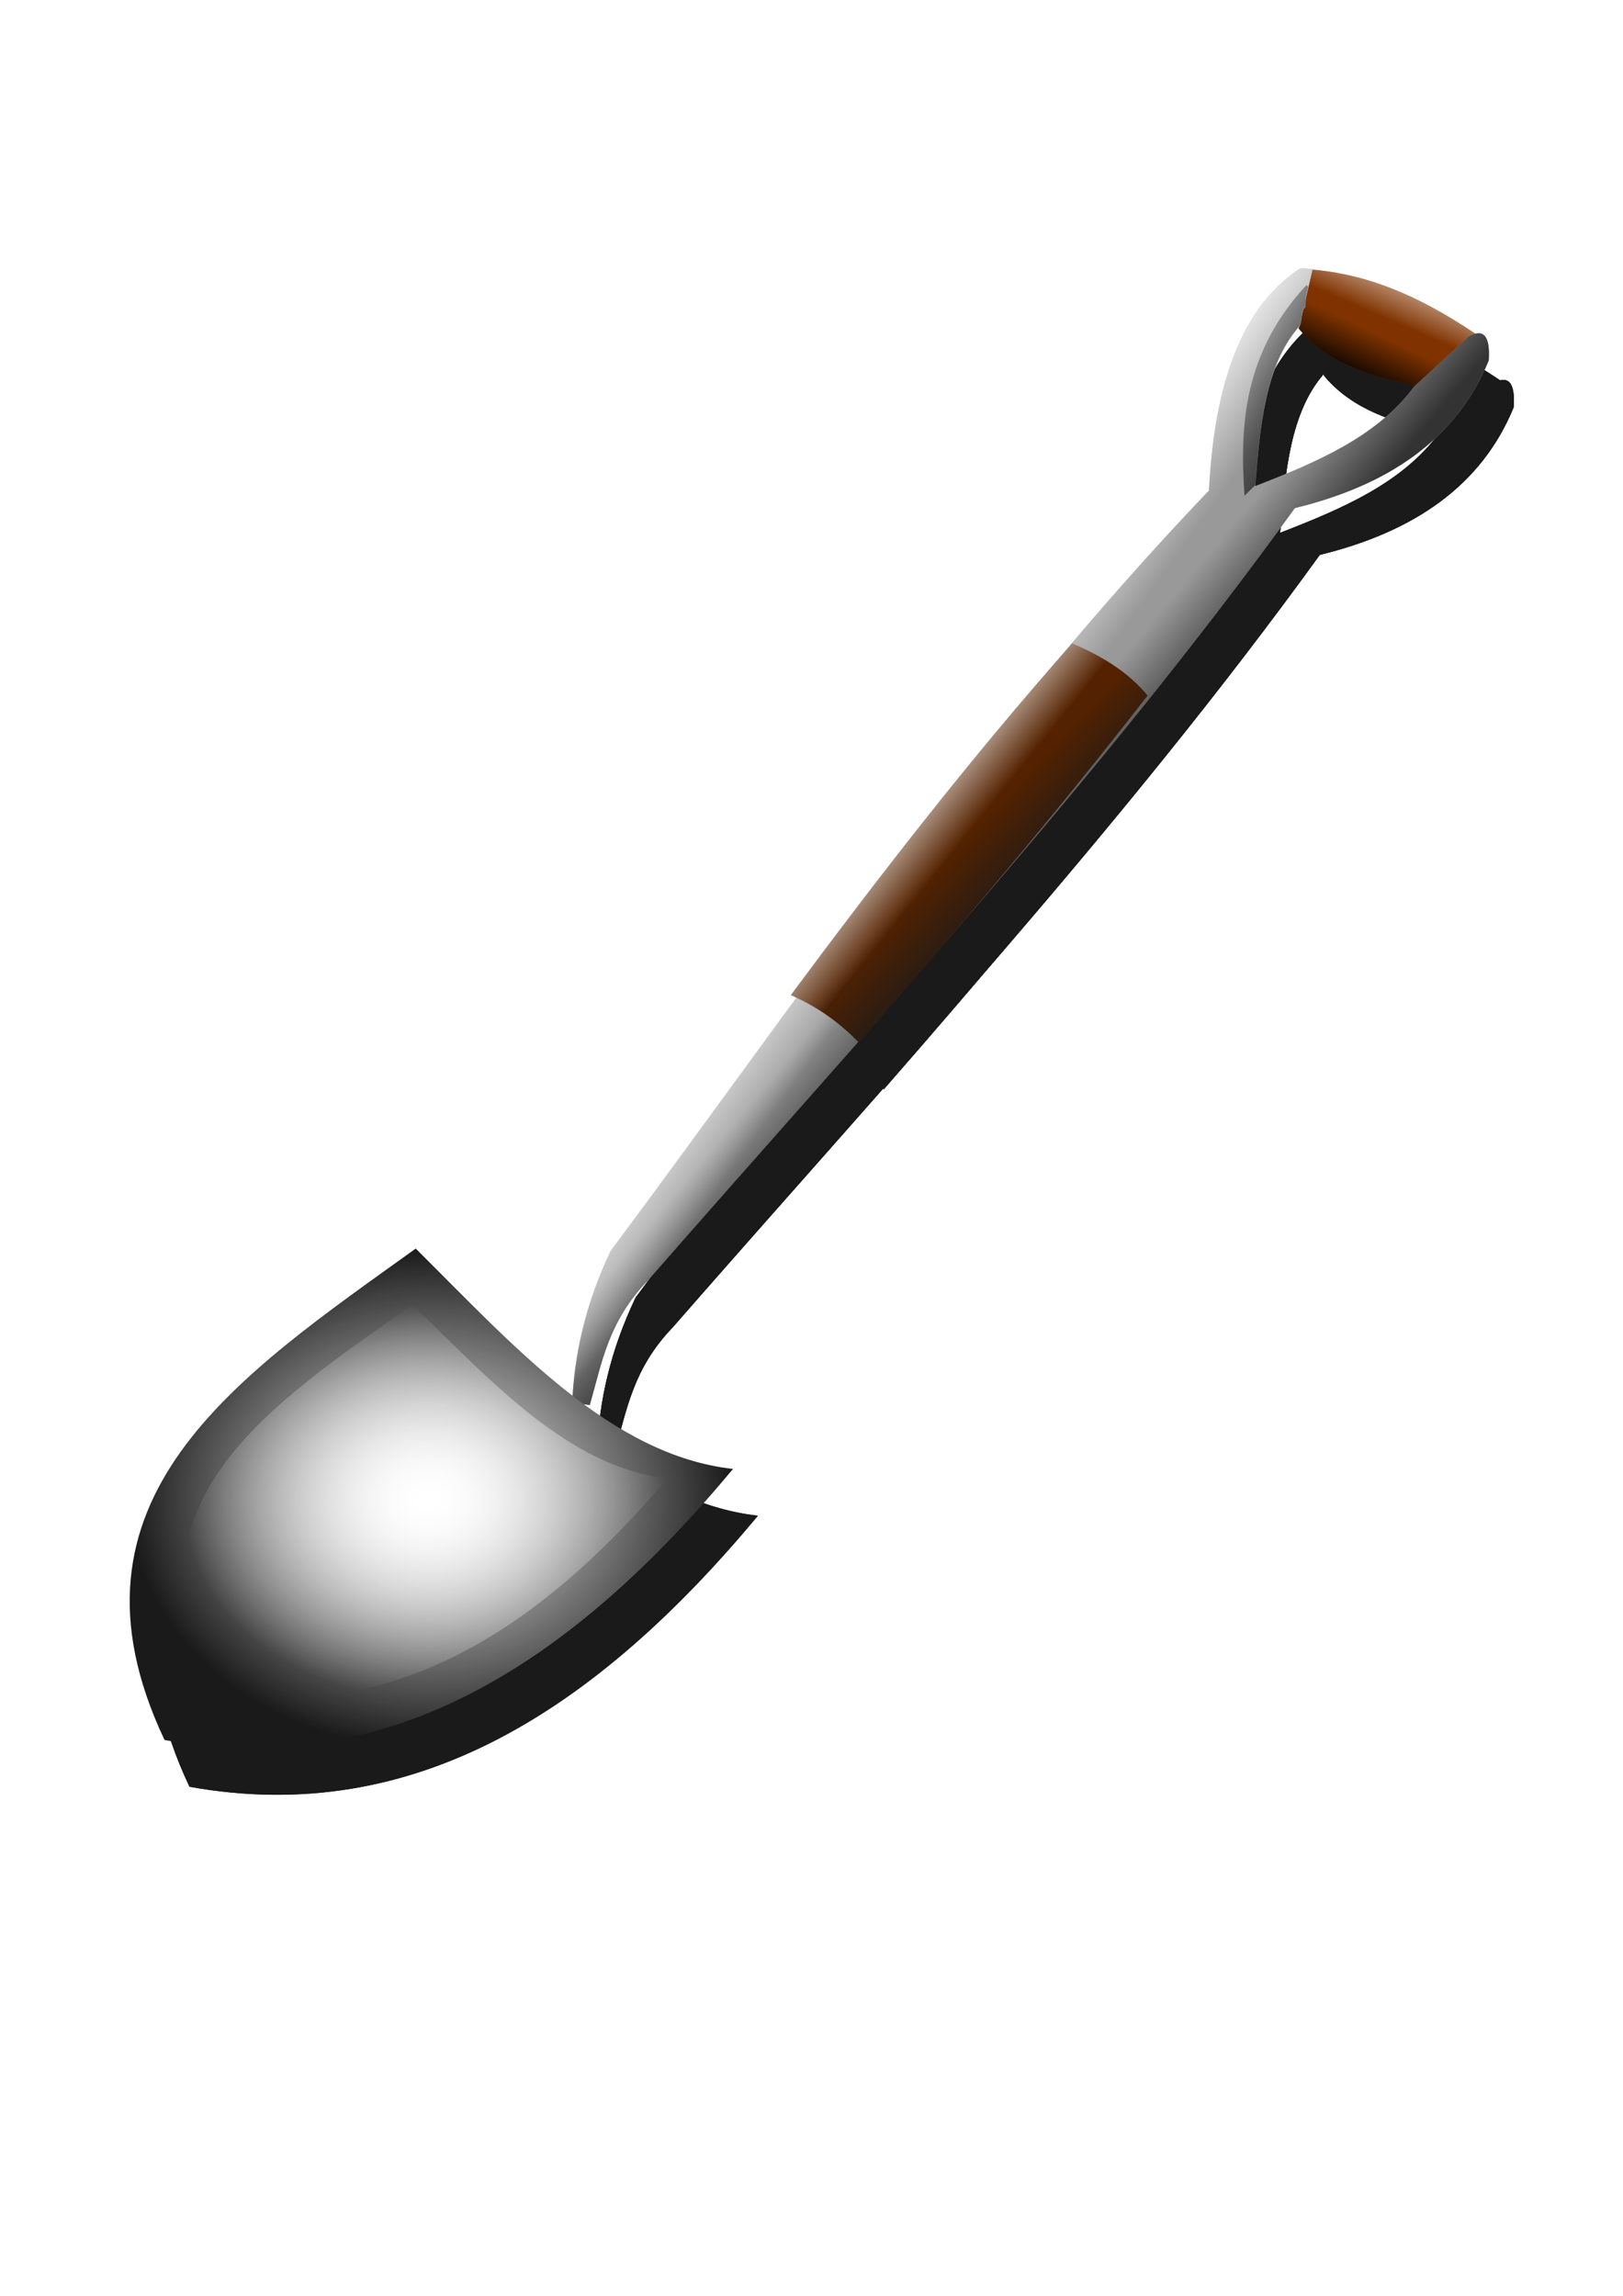 <?xml version="1.0" encoding="UTF-8" standalone="no"?>
<!-- Created with Inkscape (http://www.inkscape.org/) -->

<svg
   xmlns:dc="http://purl.org/dc/elements/1.1/"
   xmlns:cc="http://creativecommons.org/ns#"
   xmlns:rdf="http://www.w3.org/1999/02/22-rdf-syntax-ns#"
   xmlns:svg="http://www.w3.org/2000/svg"
   xmlns="http://www.w3.org/2000/svg"
   xmlns:xlink="http://www.w3.org/1999/xlink"
   xmlns:sodipodi="http://sodipodi.sourceforge.net/DTD/sodipodi-0.dtd"
   xmlns:inkscape="http://www.inkscape.org/namespaces/inkscape"
   width="744.094"
   height="1052.362"
   id="svg2"
   version="1.1"
   inkscape:version="0.48.2 r9819"
   sodipodi:docname="shovel.svg">
  <defs
     id="defs4">
    <linearGradient
       inkscape:collect="always"
       id="linearGradient4043">
      <stop
         style="stop-color:#ffffff;stop-opacity:1;"
         offset="0"
         id="stop4045" />
      <stop
         style="stop-color:#ffffff;stop-opacity:0;"
         offset="1"
         id="stop4047" />
    </linearGradient>
    <linearGradient
       inkscape:collect="always"
       id="linearGradient4033">
      <stop
         style="stop-color:#1a1a1a;stop-opacity:1;"
         offset="0"
         id="stop4035" />
      <stop
         style="stop-color:#1a1a1a;stop-opacity:0;"
         offset="1"
         id="stop4037" />
    </linearGradient>
    <linearGradient
       inkscape:collect="always"
       id="linearGradient3895">
      <stop
         style="stop-color:#4d4d4d;stop-opacity:1;"
         offset="0"
         id="stop3897" />
      <stop
         style="stop-color:#4d4d4d;stop-opacity:0;"
         offset="1"
         id="stop3899" />
    </linearGradient>
    <linearGradient
       inkscape:collect="always"
       id="linearGradient3885">
      <stop
         style="stop-color:#1a1a1a;stop-opacity:1;"
         offset="0"
         id="stop3887" />
      <stop
         style="stop-color:#1a1a1a;stop-opacity:0;"
         offset="1"
         id="stop3889" />
    </linearGradient>
    <linearGradient
       inkscape:collect="always"
       id="linearGradient3827">
      <stop
         style="stop-color:#ffffff;stop-opacity:1;"
         offset="0"
         id="stop3829" />
      <stop
         style="stop-color:#ffffff;stop-opacity:0;"
         offset="1"
         id="stop3831" />
    </linearGradient>
    <linearGradient
       inkscape:collect="always"
       id="linearGradient3817">
      <stop
         style="stop-color:#1a1a1a;stop-opacity:1;"
         offset="0"
         id="stop3819" />
      <stop
         style="stop-color:#1a1a1a;stop-opacity:0;"
         offset="1"
         id="stop3821" />
    </linearGradient>
    <linearGradient
       inkscape:collect="always"
       id="linearGradient3807">
      <stop
         style="stop-color:#ffffff;stop-opacity:1;"
         offset="0"
         id="stop3809" />
      <stop
         style="stop-color:#ffffff;stop-opacity:0;"
         offset="1"
         id="stop3811" />
    </linearGradient>
    <linearGradient
       inkscape:collect="always"
       id="linearGradient3797">
      <stop
         style="stop-color:#333333;stop-opacity:1;"
         offset="0"
         id="stop3799" />
      <stop
         style="stop-color:#333333;stop-opacity:0;"
         offset="1"
         id="stop3801" />
    </linearGradient>
    <linearGradient
       inkscape:collect="always"
       id="linearGradient3782">
      <stop
         style="stop-color:#ffffff;stop-opacity:1;"
         offset="0"
         id="stop3784" />
      <stop
         style="stop-color:#ffffff;stop-opacity:0;"
         offset="1"
         id="stop3786" />
    </linearGradient>
    <linearGradient
       inkscape:collect="always"
       id="linearGradient3772">
      <stop
         style="stop-color:#000000;stop-opacity:1;"
         offset="0"
         id="stop3774" />
      <stop
         style="stop-color:#000000;stop-opacity:0;"
         offset="1"
         id="stop3776" />
    </linearGradient>
    <linearGradient
       inkscape:collect="always"
       xlink:href="#linearGradient3772"
       id="linearGradient3778"
       x1="634.881"
       y1="197.016"
       x2="644.982"
       y2="175.55"
       gradientUnits="userSpaceOnUse" />
    <linearGradient
       inkscape:collect="always"
       xlink:href="#linearGradient3782"
       id="linearGradient3788"
       x1="664.68"
       y1="137.417"
       x2="650.791"
       y2="169.236"
       gradientUnits="userSpaceOnUse" />
    <linearGradient
       inkscape:collect="always"
       xlink:href="#linearGradient3797"
       id="linearGradient3803"
       x1="496.995"
       y1="418.997"
       x2="466.69"
       y2="393.743"
       gradientUnits="userSpaceOnUse" />
    <linearGradient
       inkscape:collect="always"
       xlink:href="#linearGradient3807"
       id="linearGradient3813"
       x1="412.142"
       y1="382.631"
       x2="452.548"
       y2="411.925"
       gradientUnits="userSpaceOnUse" />
    <filter
       inkscape:collect="always"
       id="filter3860">
      <feGaussianBlur
         inkscape:collect="always"
         stdDeviation="3.464"
         id="feGaussianBlur3862" />
    </filter>
    <linearGradient
       inkscape:collect="always"
       xlink:href="#linearGradient3885"
       id="linearGradient3891"
       x1="300"
       y1="788.076"
       x2="250"
       y2="735.219"
       gradientUnits="userSpaceOnUse" />
    <linearGradient
       inkscape:collect="always"
       xlink:href="#linearGradient3895"
       id="linearGradient3901"
       x1="120"
       y1="623.791"
       x2="168.571"
       y2="676.648"
       gradientUnits="userSpaceOnUse" />
    <linearGradient
       inkscape:collect="always"
       xlink:href="#linearGradient3817"
       id="linearGradient3911"
       gradientUnits="userSpaceOnUse"
       x1="241.426"
       y1="236.159"
       x2="212.132"
       y2="208.885" />
    <linearGradient
       inkscape:collect="always"
       xlink:href="#linearGradient3827"
       id="linearGradient3913"
       gradientUnits="userSpaceOnUse"
       x1="166.675"
       y1="200.804"
       x2="197.99"
       y2="226.057" />
    <linearGradient
       inkscape:collect="always"
       xlink:href="#linearGradient3895"
       id="linearGradient3975"
       gradientUnits="userSpaceOnUse"
       x1="120"
       y1="623.791"
       x2="168.571"
       y2="676.648" />
    <linearGradient
       inkscape:collect="always"
       xlink:href="#linearGradient3885"
       id="linearGradient3978"
       gradientUnits="userSpaceOnUse"
       x1="300"
       y1="788.076"
       x2="250"
       y2="735.219" />
    <linearGradient
       inkscape:collect="always"
       xlink:href="#linearGradient3807"
       id="linearGradient3986"
       gradientUnits="userSpaceOnUse"
       x1="412.142"
       y1="382.631"
       x2="452.548"
       y2="411.925" />
    <linearGradient
       inkscape:collect="always"
       xlink:href="#linearGradient3797"
       id="linearGradient3989"
       gradientUnits="userSpaceOnUse"
       x1="496.995"
       y1="418.997"
       x2="466.69"
       y2="393.743" />
    <linearGradient
       inkscape:collect="always"
       xlink:href="#linearGradient3807-2"
       id="linearGradient3986-2"
       gradientUnits="userSpaceOnUse"
       x1="412.142"
       y1="382.631"
       x2="452.548"
       y2="411.925" />
    <linearGradient
       inkscape:collect="always"
       id="linearGradient3807-2">
      <stop
         style="stop-color:#ffffff;stop-opacity:1;"
         offset="0"
         id="stop3809-0" />
      <stop
         style="stop-color:#ffffff;stop-opacity:0;"
         offset="1"
         id="stop3811-8" />
    </linearGradient>
    <linearGradient
       inkscape:collect="always"
       xlink:href="#linearGradient4033"
       id="linearGradient4039"
       x1="-347.143"
       y1="103.791"
       x2="-414.286"
       y2="69.505"
       gradientUnits="userSpaceOnUse"
       gradientTransform="translate(972.439,118.066)" />
    <radialGradient
       inkscape:collect="always"
       xlink:href="#linearGradient4043"
       id="radialGradient4049"
       cx="209.19"
       cy="708.226"
       fx="209.19"
       fy="708.226"
       r="138.303"
       gradientTransform="matrix(1,0,0,0.828,0,122.027)"
       gradientUnits="userSpaceOnUse" />
    <radialGradient
       inkscape:collect="always"
       xlink:href="#linearGradient4043"
       id="radialGradient4053"
       gradientUnits="userSpaceOnUse"
       gradientTransform="matrix(0.804,0,0,0.652,38.198,247.819)"
       cx="209.19"
       cy="708.226"
       fx="209.19"
       fy="708.226"
       r="138.303" />
    <filter
       inkscape:collect="always"
       id="filter4120">
      <feGaussianBlur
         inkscape:collect="always"
         stdDeviation="9.761"
         id="feGaussianBlur4122" />
    </filter>
    <linearGradient
       inkscape:collect="always"
       xlink:href="#linearGradient3772"
       id="linearGradient4124"
       gradientUnits="userSpaceOnUse"
       x1="634.881"
       y1="197.016"
       x2="644.982"
       y2="175.55" />
    <linearGradient
       inkscape:collect="always"
       xlink:href="#linearGradient3782"
       id="linearGradient4126"
       gradientUnits="userSpaceOnUse"
       x1="664.68"
       y1="137.417"
       x2="650.791"
       y2="169.236" />
    <linearGradient
       inkscape:collect="always"
       xlink:href="#linearGradient3797"
       id="linearGradient4128"
       gradientUnits="userSpaceOnUse"
       x1="496.995"
       y1="418.997"
       x2="466.69"
       y2="393.743" />
    <linearGradient
       inkscape:collect="always"
       xlink:href="#linearGradient3807"
       id="linearGradient4130"
       gradientUnits="userSpaceOnUse"
       x1="412.142"
       y1="382.631"
       x2="452.548"
       y2="411.925" />
    <linearGradient
       inkscape:collect="always"
       xlink:href="#linearGradient3817"
       id="linearGradient4132"
       gradientUnits="userSpaceOnUse"
       x1="241.426"
       y1="236.159"
       x2="212.132"
       y2="208.885" />
    <linearGradient
       inkscape:collect="always"
       xlink:href="#linearGradient3827"
       id="linearGradient4134"
       gradientUnits="userSpaceOnUse"
       x1="166.675"
       y1="200.804"
       x2="197.99"
       y2="226.057" />
    <linearGradient
       inkscape:collect="always"
       xlink:href="#linearGradient4033"
       id="linearGradient4136"
       gradientUnits="userSpaceOnUse"
       gradientTransform="translate(972.439,118.066)"
       x1="-347.143"
       y1="103.791"
       x2="-414.286"
       y2="69.505" />
    <radialGradient
       inkscape:collect="always"
       xlink:href="#linearGradient4043"
       id="radialGradient4138"
       gradientUnits="userSpaceOnUse"
       gradientTransform="matrix(1,0,0,0.828,0,122.027)"
       cx="209.19"
       cy="708.226"
       fx="209.19"
       fy="708.226"
       r="138.303" />
    <radialGradient
       inkscape:collect="always"
       xlink:href="#linearGradient4043"
       id="radialGradient4140"
       gradientUnits="userSpaceOnUse"
       gradientTransform="matrix(0.804,0,0,0.652,38.198,247.819)"
       cx="209.19"
       cy="708.226"
       fx="209.19"
       fy="708.226"
       r="138.303" />
  </defs>
  <sodipodi:namedview
     id="base"
     pagecolor="#ffffff"
     bordercolor="#666666"
     borderopacity="1.0"
     inkscape:pageopacity="0.0"
     inkscape:pageshadow="2"
     inkscape:zoom="0.7"
     inkscape:cx="515.10843"
     inkscape:cy="537.32324"
     inkscape:document-units="px"
     inkscape:current-layer="layer1"
     showgrid="false"
     inkscape:window-width="1600"
     inkscape:window-height="808"
     inkscape:window-x="0"
     inkscape:window-y="33"
     inkscape:window-maximized="1" />
  <g
     inkscape:label="Layer 1"
     inkscape:groupmode="layer"
     id="layer1">
    <g
       id="g4142">
      <g
         style="fill:#1a1a1a;filter:url(#filter4120)"
         id="g4072">
        <g
           style="fill:#1a1a1a"
           id="g4074">
          <path
             sodipodi:nodetypes="ccccc"
             inkscape:connector-curvature="0"
             id="path4076"
             d="m 613.163,144.993 -6.313,27.022 c 16.357,19.95 43.944,24.706 71.468,29.547 l 11.617,-25.759 C 667.297,160.431 643.146,147.674 613.163,144.993 z"
             style="fill:#1a1a1a;stroke:none" />
          <path
             style="fill:#1a1a1a;fill-opacity:1;stroke:none"
             d="m 613.163,144.993 -6.313,27.022 c 16.357,19.95 43.944,24.706 71.468,29.547 l 11.617,-25.759 C 667.297,160.431 643.146,147.674 613.163,144.993 z"
             id="path4078"
             inkscape:connector-curvature="0"
             sodipodi:nodetypes="ccccc" />
          <path
             sodipodi:nodetypes="ccccc"
             inkscape:connector-curvature="0"
             id="path4080"
             d="m 613.163,144.993 -6.313,27.022 c 16.357,19.95 43.944,24.706 71.468,29.547 l 11.617,-25.759 C 667.297,160.431 643.146,147.674 613.163,144.993 z"
             style="fill:#1a1a1a;fill-opacity:1;stroke:none" />
        </g>
        <path
           sodipodi:nodetypes="cccccccscccscccc"
           inkscape:connector-curvature="0"
           id="path4082"
           d="m 281.833,665.474 c 5.515,-19.027 8.282,-38.055 26.621,-57.082 101.122,-115.771 205.6,-228.186 296.628,-354.05 42.984,-10.479 74.176,-31.627 88.893,-67.68 0.638,-10.123 -1.662,-15.107 -9.091,-11.112 l -25.254,23.234 c -16.983,22.84 -44.51,34.515 -72.731,45.457 2.225,-27.721 4.704,-55.242 19.945,-72.736 1.9,-2.181 0.715,-7.489 3.036,-9.339 l 0.272,-4.292 3.011,-13.386 c -1.335,0.766 -4.667,-0.696 -5.954,0.161 -23.514,15.663 -38.806,46.802 -41.523,101.612 C 460.338,356.473 379.22,477.07 291.412,594.799 c -11.793,24.698 -16.621,47.655 -17.66,69.665 z"
           style="fill:#1a1a1a;stroke:none" />
        <path
           style="fill:#1a1a1a;fill-opacity:1;stroke:none"
           d="m 281.833,665.474 c 5.515,-19.027 8.282,-38.055 26.621,-57.082 101.122,-115.771 205.6,-228.186 296.628,-354.05 42.984,-10.479 74.176,-31.627 88.893,-67.68 0.638,-10.123 -1.662,-15.107 -9.091,-11.112 l -25.254,23.234 c -16.983,22.84 -44.51,34.515 -72.731,45.457 2.225,-27.721 4.704,-55.242 19.945,-72.736 1.9,-2.181 0.715,-7.489 3.036,-9.339 l 0.272,-4.292 3.011,-13.386 c -1.335,0.766 -4.667,-0.696 -5.954,0.161 -23.514,15.663 -38.806,46.802 -41.523,101.612 C 460.338,356.473 379.22,477.07 291.412,594.799 c -11.793,24.698 -16.621,47.655 -17.66,69.665 z"
           id="path4084"
           inkscape:connector-curvature="0"
           sodipodi:nodetypes="cccccccscccscccc" />
        <path
           sodipodi:nodetypes="cccccccscccscccc"
           inkscape:connector-curvature="0"
           id="path4086"
           d="m 281.833,665.474 c 5.515,-19.027 8.282,-38.055 26.621,-57.082 101.122,-115.771 205.6,-228.186 296.628,-354.05 42.984,-10.479 74.176,-31.627 88.893,-67.68 0.638,-10.123 -1.662,-15.107 -9.091,-11.112 l -25.254,23.234 c -16.983,22.84 -44.51,34.515 -72.731,45.457 2.225,-27.721 4.704,-55.242 19.945,-72.736 1.9,-2.181 0.715,-7.489 3.036,-9.339 l 0.272,-4.292 3.011,-13.386 c -1.335,0.766 -4.667,-0.696 -5.954,0.161 -23.514,15.663 -38.806,46.802 -41.523,101.612 C 460.338,356.473 379.22,477.07 291.412,594.799 c -11.793,24.698 -16.621,47.655 -17.66,69.665 z"
           style="fill:#1a1a1a;fill-opacity:1;stroke:none" />
        <g
           style="fill:#1a1a1a"
           transform="translate(251.032,185.429)"
           id="g4088">
          <path
             style="fill:#1a1a1a;stroke:none"
             d="m 251.92,130.987 c -46.356,52.273 -88.287,106.438 -128.938,161.156 12.851,5.592 22.811,13.143 31.188,21.719 45.28,-51.835 89.914,-104.346 132.344,-159.031 -8.937,-10.866 -21.023,-18.19 -34.594,-23.844 z"
             id="path4090"
             inkscape:connector-curvature="0" />
          <path
             inkscape:connector-curvature="0"
             id="path4092"
             d="m 251.92,130.987 c -46.356,52.273 -88.287,106.438 -128.938,161.156 12.851,5.592 22.811,13.143 31.188,21.719 45.28,-51.835 89.914,-104.346 132.344,-159.031 -8.937,-10.866 -21.023,-18.19 -34.594,-23.844 z"
             style="fill:#1a1a1a;fill-opacity:1;stroke:none" />
          <path
             style="fill:#1a1a1a;fill-opacity:1;stroke:none"
             d="m 251.92,130.987 c -46.356,52.273 -88.287,106.438 -128.938,161.156 12.851,5.592 22.811,13.143 31.188,21.719 45.28,-51.835 89.914,-104.346 132.344,-159.031 -8.937,-10.866 -21.023,-18.19 -34.594,-23.844 z"
             id="path4094"
             inkscape:connector-curvature="0" />
        </g>
        <path
           sodipodi:nodetypes="cccc"
           inkscape:connector-curvature="0"
           id="path4096"
           d="m 202.031,593.753 c 45.413,45.199 89.658,94.781 145.462,101.015 C 273.629,783.491 190.279,837.72 86.873,819.017 34.466,708.324 120.881,652.071 202.031,593.753 z"
           style="fill:#1a1a1a;stroke:none" />
        <path
           inkscape:connector-curvature="0"
           id="path4098"
           d="m 610.314,152.191 c -28.284,30.517 -30.65,63.289 -28.312,96.469 l 4.875,-4.844 c 2.22,-27.646 4.706,-55.083 19.906,-72.531 1.9,-2.181 0.742,-7.462 3.062,-9.312 l 0.25,-4.312 1.125,-4.938 -0.906,-0.531 z"
           style="fill:#1a1a1a;fill-opacity:1;stroke:none" />
        <path
           style="fill:#1a1a1a;stroke:none;fill-opacity:1"
           d="m 202.031,593.753 c 45.413,45.199 89.658,94.781 145.462,101.015 C 273.629,783.491 190.279,837.72 86.873,819.017 34.466,708.324 120.881,652.071 202.031,593.753 z"
           id="path4100"
           inkscape:connector-curvature="0"
           sodipodi:nodetypes="cccc" />
        <path
           sodipodi:nodetypes="cccc"
           inkscape:connector-curvature="0"
           id="path4102"
           d="m 200.578,619.467 c 36.501,35.61 72.062,74.673 116.914,79.585 C 258.125,768.952 191.133,811.676 108.021,796.941 65.899,709.732 135.355,665.413 200.578,619.467 z"
           style="fill:#1a1a1a;fill-opacity:1;stroke:none" />
      </g>
      <g
         transform="translate(-11.429,-21.429)"
         id="g4055">
        <g
           id="g3878">
          <path
             style="fill:#803300;stroke:none"
             d="m 613.163,144.993 -6.313,27.022 c 16.357,19.95 43.944,24.706 71.468,29.547 l 11.617,-25.759 C 667.297,160.431 643.146,147.674 613.163,144.993 z"
             id="path3770"
             inkscape:connector-curvature="0"
             sodipodi:nodetypes="ccccc" />
          <path
             sodipodi:nodetypes="ccccc"
             inkscape:connector-curvature="0"
             id="path3768"
             d="m 613.163,144.993 -6.313,27.022 c 16.357,19.95 43.944,24.706 71.468,29.547 l 11.617,-25.759 C 667.297,160.431 643.146,147.674 613.163,144.993 z"
             style="fill:url(#linearGradient4124);fill-opacity:1;stroke:none" />
          <path
             style="fill:url(#linearGradient4126);fill-opacity:1;stroke:none"
             d="m 613.163,144.993 -6.313,27.022 c 16.357,19.95 43.944,24.706 71.468,29.547 l 11.617,-25.759 C 667.297,160.431 643.146,147.674 613.163,144.993 z"
             id="path3780"
             inkscape:connector-curvature="0"
             sodipodi:nodetypes="ccccc" />
        </g>
        <path
           style="fill:#999999;stroke:none"
           d="m 281.833,665.474 c 5.515,-19.027 8.282,-38.055 26.621,-57.082 101.122,-115.771 205.6,-228.186 296.628,-354.05 42.984,-10.479 74.176,-31.627 88.893,-67.68 0.638,-10.123 -1.662,-15.107 -9.091,-11.112 l -25.254,23.234 c -16.983,22.84 -44.51,34.515 -72.731,45.457 2.225,-27.721 4.704,-55.242 19.945,-72.736 1.9,-2.181 0.715,-7.489 3.036,-9.339 l 0.272,-4.292 3.011,-13.386 c -1.335,0.766 -4.667,-0.696 -5.954,0.161 -23.514,15.663 -38.806,46.802 -41.523,101.612 C 460.338,356.473 379.22,477.07 291.412,594.799 c -11.793,24.698 -16.621,47.655 -17.66,69.665 z"
           id="path2998"
           inkscape:connector-curvature="0"
           sodipodi:nodetypes="cccccccscccscccc" />
        <path
           sodipodi:nodetypes="cccccccscccscccc"
           inkscape:connector-curvature="0"
           id="path3795"
           d="m 281.833,665.474 c 5.515,-19.027 8.282,-38.055 26.621,-57.082 101.122,-115.771 205.6,-228.186 296.628,-354.05 42.984,-10.479 74.176,-31.627 88.893,-67.68 0.638,-10.123 -1.662,-15.107 -9.091,-11.112 l -25.254,23.234 c -16.983,22.84 -44.51,34.515 -72.731,45.457 2.225,-27.721 4.704,-55.242 19.945,-72.736 1.9,-2.181 0.715,-7.489 3.036,-9.339 l 0.272,-4.292 3.011,-13.386 c -1.335,0.766 -4.667,-0.696 -5.954,0.161 -23.514,15.663 -38.806,46.802 -41.523,101.612 C 460.338,356.473 379.22,477.07 291.412,594.799 c -11.793,24.698 -16.621,47.655 -17.66,69.665 z"
           style="fill:url(#linearGradient4128);fill-opacity:1;stroke:none" />
        <path
           style="fill:url(#linearGradient4130);fill-opacity:1;stroke:none"
           d="m 281.833,665.474 c 5.515,-19.027 8.282,-38.055 26.621,-57.082 101.122,-115.771 205.6,-228.186 296.628,-354.05 42.984,-10.479 74.176,-31.627 88.893,-67.68 0.638,-10.123 -1.662,-15.107 -9.091,-11.112 l -25.254,23.234 c -16.983,22.84 -44.51,34.515 -72.731,45.457 2.225,-27.721 4.704,-55.242 19.945,-72.736 1.9,-2.181 0.715,-7.489 3.036,-9.339 l 0.272,-4.292 3.011,-13.386 c -1.335,0.766 -4.667,-0.696 -5.954,0.161 -23.514,15.663 -38.806,46.802 -41.523,101.612 C 460.338,356.473 379.22,477.07 291.412,594.799 c -11.793,24.698 -16.621,47.655 -17.66,69.665 z"
           id="path3805"
           inkscape:connector-curvature="0"
           sodipodi:nodetypes="cccccccscccscccc" />
        <g
           id="g3835"
           transform="translate(251.032,185.429)">
          <path
             inkscape:connector-curvature="0"
             id="path3790"
             d="m 251.92,130.987 c -46.356,52.273 -88.287,106.438 -128.938,161.156 12.851,5.592 22.811,13.143 31.188,21.719 45.28,-51.835 89.914,-104.346 132.344,-159.031 -8.937,-10.866 -21.023,-18.19 -34.594,-23.844 z"
             style="fill:#552200;stroke:none" />
          <path
             style="fill:url(#linearGradient4132);fill-opacity:1;stroke:none"
             d="m 251.92,130.987 c -46.356,52.273 -88.287,106.438 -128.938,161.156 12.851,5.592 22.811,13.143 31.188,21.719 45.28,-51.835 89.914,-104.346 132.344,-159.031 -8.937,-10.866 -21.023,-18.19 -34.594,-23.844 z"
             id="path3815"
             inkscape:connector-curvature="0" />
          <path
             inkscape:connector-curvature="0"
             id="path3825"
             d="m 251.92,130.987 c -46.356,52.273 -88.287,106.438 -128.938,161.156 12.851,5.592 22.811,13.143 31.188,21.719 45.28,-51.835 89.914,-104.346 132.344,-159.031 -8.937,-10.866 -21.023,-18.19 -34.594,-23.844 z"
             style="fill:url(#linearGradient4134);fill-opacity:1;stroke:none" />
        </g>
        <path
           style="fill:#1a1a1a;stroke:none"
           d="m 202.031,593.753 c 45.413,45.199 89.658,94.781 145.462,101.015 C 273.629,783.491 190.279,837.72 86.873,819.017 34.466,708.324 120.881,652.071 202.031,593.753 z"
           id="path2996"
           inkscape:connector-curvature="0"
           sodipodi:nodetypes="cccc" />
        <path
           style="fill:url(#linearGradient4136);fill-opacity:1;stroke:none"
           d="m 610.314,152.191 c -28.284,30.517 -30.65,63.289 -28.312,96.469 l 4.875,-4.844 c 2.22,-27.646 4.706,-55.083 19.906,-72.531 1.9,-2.181 0.742,-7.462 3.062,-9.312 l 0.25,-4.312 1.125,-4.938 -0.906,-0.531 z"
           id="path3805-8"
           inkscape:connector-curvature="0" />
        <path
           sodipodi:nodetypes="cccc"
           inkscape:connector-curvature="0"
           id="path4041"
           d="m 202.031,593.753 c 45.413,45.199 89.658,94.781 145.462,101.015 C 273.629,783.491 190.279,837.72 86.873,819.017 34.466,708.324 120.881,652.071 202.031,593.753 z"
           style="fill:url(#radialGradient4138);fill-opacity:1;stroke:none" />
        <path
           style="fill:url(#radialGradient4140);fill-opacity:1;stroke:none"
           d="m 200.578,619.467 c 36.501,35.61 72.062,74.673 116.914,79.585 C 258.125,768.952 191.133,811.676 108.021,796.941 65.899,709.732 135.355,665.413 200.578,619.467 z"
           id="path4051"
           inkscape:connector-curvature="0"
           sodipodi:nodetypes="cccc" />
      </g>
    </g>
  </g>
</svg>
